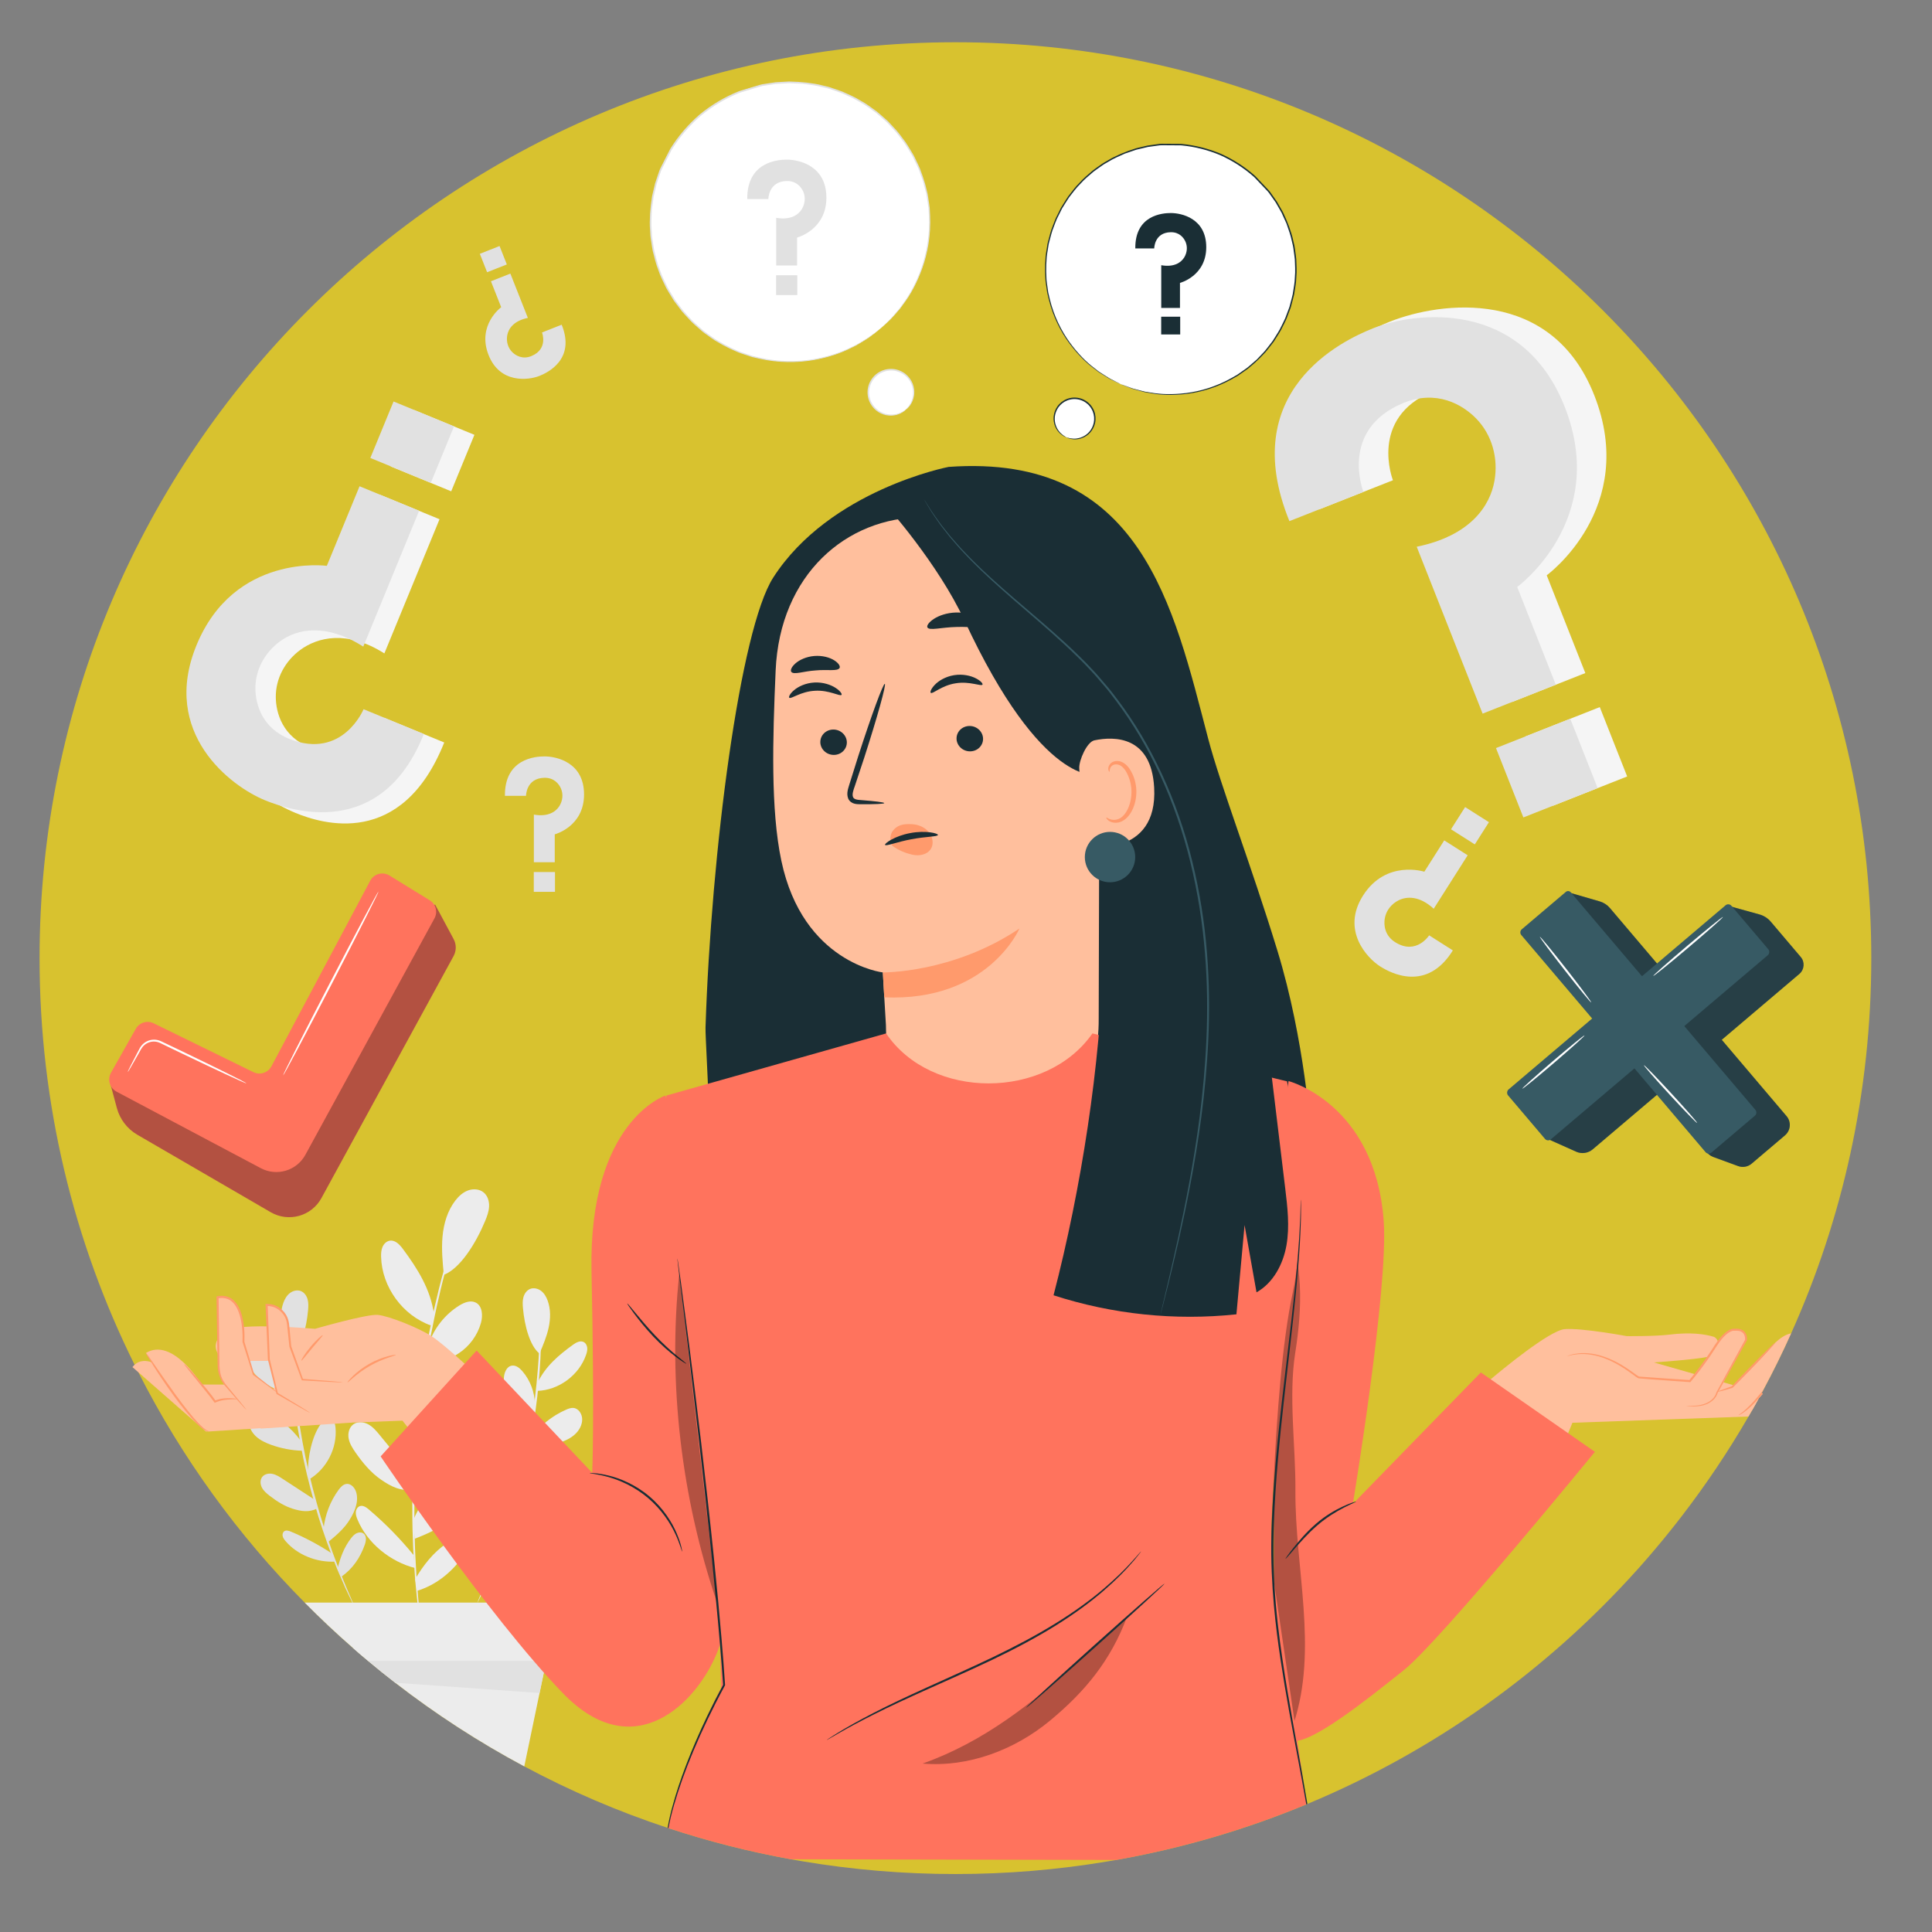 <svg xmlns="http://www.w3.org/2000/svg" id="Camada_1" viewBox="0 0 1080 1080"><rect x="0" y="0" width="1080" height="1080" fill="#808080" stroke="none"/><defs><style>      .st0 {        fill: #ff735d;      }      .st1 {        opacity: .3;      }      .st2 {        fill: #fff;      }      .st3 {        fill: #375a64;      }      .st4 {        fill: none;        stroke: #44555b;        stroke-miterlimit: 10;        stroke-width: .05px;      }      .st5 {        fill: #ffbf9d;      }      .st6 {        fill: #1a2e35;      }      .st7 {        fill: #ececec;      }      .st8 {        fill: #ff9a6c;      }      .st9 {        fill: #d8c22f;      }      .st10 {        fill: #f5f5f5;      }      .st11 {        fill: #e1e1e1;      }    </style></defs><path class="st9" d="M1046.06,535.61c0,74.73-16.01,145.72-44.8,209.74-4.84,10.78-10.05,21.37-15.62,31.74,0,.01-.01.01-.01.02-.29.57-.6,1.15-.91,1.72-.51.93-1.01,1.85-1.53,2.78,0,.01-.02.02-.02.02-1.24,2.32-2.53,4.62-3.86,6.92-.61,1.11-1.24,2.2-1.88,3.3-11.2,19.37-23.66,37.92-37.23,55.57-2.12,2.77-4.28,5.51-6.46,8.22-2.6,3.25-5.25,6.48-7.94,9.66-.01.01-.01.02-.02.04-2.98,3.55-6.02,7.03-9.08,10.5-.65.72-1.3,1.44-1.94,2.16-50.48,56.09-113.19,100.96-183.92,130.42-.12.06-.24.11-.35.15-.08.04-.17.07-.26.11-33.19,13.78-68.14,24.16-104.42,30.72-.64.12-1.27.24-1.91.34-1.57.28-3.13.55-4.7.8-27.68,4.64-56.12,7.06-85.11,7.06s-57.47-2.42-85.16-7.06c-2.18-.37-4.35-.74-6.51-1.13-.07-.01-.14-.02-.2-.05-23.44-4.23-46.32-10.07-68.53-17.41-.15-.04-.29-.08-.45-.14h-.01c-27.85-9.2-54.64-20.73-80.13-34.38-25.41-13.57-49.54-29.24-72.15-46.76-5.14-3.96-10.19-8.03-15.16-12.2-2.89-2.39-5.73-4.83-8.55-7.32-9.27-8.09-18.25-16.53-26.89-25.27-37.31-37.66-68.8-81.07-93.02-128.81-.72-1.38-1.41-2.77-2.1-4.16-34-68.49-53.11-145.66-53.11-227.3C22.1,252.84,251.32,23.62,534.07,23.62s511.99,229.22,511.99,511.99Z"></path><g><path class="st7" d="M306.62,922.42l-1.26,6.04-1.36,6.51-2.38,11.44-8.54,41.01c-25.41-13.57-49.54-29.24-72.15-46.76-5.14-3.96-10.19-8.03-15.16-12.2-2.89-2.39-5.73-4.83-8.55-7.32l95.86,1.12,13.55.15Z"></path><g><path class="st7" d="M259.53,674.1s-.02.22-.13.62c-.14.47-.31,1.05-.52,1.76-.51,1.64-1.21,3.89-2.1,6.74-.95,2.92-2.07,6.49-3.24,10.69-1.19,4.19-2.67,8.92-3.98,14.24-1.4,5.3-2.92,11.1-4.3,17.4-1.53,6.26-2.82,13.02-4.26,20.12-2.65,14.24-5.06,29.99-6.77,46.62-1.62,16.64-2.36,32.56-2.58,47.05,0,7.24-.07,14.13.2,20.57.11,6.44.45,12.43.78,17.9.24,5.48.75,10.41,1.09,14.75.32,4.34.72,8.07,1.07,11.12.31,2.97.55,5.31.73,7.02.06.74.12,1.34.16,1.83.03.41.03.63,0,.63-.02,0-.07-.2-.14-.61-.08-.48-.17-1.08-.28-1.82-.24-1.7-.56-4.04-.97-7-.43-3.04-.9-6.76-1.29-11.11-.41-4.34-.98-9.27-1.28-14.76-.39-5.48-.78-11.48-.94-17.93-.31-6.45-.28-13.35-.32-20.61.15-14.52.87-30.48,2.49-47.17,1.71-16.67,4.17-32.46,6.88-46.72,1.47-7.11,2.81-13.88,4.39-20.14,1.43-6.3,3-12.1,4.47-17.39,1.38-5.31,2.92-10.04,4.17-14.21,1.24-4.18,2.44-7.74,3.46-10.64.99-2.82,1.76-5.05,2.33-6.67.26-.7.47-1.26.64-1.72.15-.39.24-.58.26-.57Z"></path><path class="st7" d="M239.6,751.46c2.98-8.92,9.17-16.74,17.17-21.69,2.74-1.69,6.19-3.07,9.08-1.67,3.85,1.86,4.16,7.28,3.01,11.41-1.93,6.93-6.46,13.11-12.5,17.04-6.03,3.93-11.64,5.78-18.76,4.73l1.99-9.82Z"></path><path class="st7" d="M232.89,803.69c2.85-10.78,11.45-26.11,20.39-32.78,1.41-1.06,2.92-2.06,4.64-2.47,1.71-.41,3.68-.15,4.96,1.07,1.82,1.75,1.64,4.69,1.11,7.16-3.41,15.73-16.52,28.92-32.22,32.44l1.14-5.41Z"></path><path class="st7" d="M231.04,849.67c4.4-10.24,11.58-19.27,20.57-25.86,2.11-1.55,4.6-3.02,7.18-2.56,3.9.71,5.67,5.47,5.33,9.42-.71,8.13-6.92,14.65-13.33,19.71-6.9,5.44-19.02,9.78-19.02,9.78l-.71-10.49Z"></path><path class="st7" d="M232.08,882.73c4.51-7.69,10.13-14.91,17.5-19.92,1.6-1.09,3.33-2.09,5.25-2.35,1.92-.26,4.06.36,5.15,1.96,1.75,2.58.08,6.06-1.8,8.55-6.5,8.59-14.69,15.09-24.97,18.32l-1.13-6.55Z"></path><path class="st7" d="M231.21,869.3c-7.54-9.24-15.93-17.78-25.02-25.49-1.42-1.2-3.22-2.46-4.99-1.89-1.37.45-2.2,1.93-2.3,3.36-.1,1.44.4,2.85.95,4.18,5.47,13.22,18.36,23.57,32.22,27.1l-.86-7.27Z"></path><path class="st7" d="M232.01,826.29c-6.55-7.99-13.11-15.98-19.66-23.97-1.87-2.28-3.8-4.61-6.38-6.05-2.57-1.44-5.97-1.8-8.39-.1-2.41,1.69-3.22,5.02-2.69,7.91.53,2.89,2.16,5.46,3.84,7.87,4,5.75,8.55,11.25,14.32,15.22,5.77,3.97,11.02,6.55,17.95,5.53l1.01-6.42Z"></path><path class="st7" d="M234.74,777.86c-3.82-11.41-10.72-21.78-19.78-29.7-1.52-1.32-3.18-2.62-5.15-3.01-3.94-.76-7.74,2.53-9.02,6.33-1.44,4.28-.45,9.1,1.8,13.01,2.25,3.91,5.66,7.03,9.24,9.77,6.61,5.05,14.02,9.05,21.87,11.81l1.05-8.22Z"></path><path class="st7" d="M242.6,734.68c-1.9-13.89-9.14-25.45-17.52-36.7-1.77-2.37-4.23-4.88-7.15-4.44-1.86.28-3.37,1.79-4.11,3.52-.74,1.73-.83,3.67-.78,5.55.44,16.79,12.02,32.73,27.85,38.34l1.7-6.28Z"></path><path class="st7" d="M248.1,712.64c-.69-7.14-1.38-14.34-.72-21.48.66-7.15,2.76-14.32,7.13-20.01,1.88-2.44,4.24-4.63,7.14-5.69,2.9-1.06,6.39-.82,8.76,1.16,2.19,1.83,3.11,4.86,3,7.71-.11,2.85-1.12,5.59-2.22,8.23-5.24,12.6-13.97,26.55-23.09,30.08h0Z"></path></g><g><path class="st11" d="M162.46,729.19s.08.61.11,1.76c.01,1.28.03,2.96.06,5.04,0,2.19,0,4.87.12,7.97.1,3.11.12,6.65.38,10.55.34,7.82,1.1,17.1,2.28,27.37,1.27,10.26,3.02,21.5,5.44,33.18,2.48,11.67,5.39,22.67,8.35,32.58,3.04,9.88,6.08,18.69,8.91,25.98,1.33,3.68,2.74,6.93,3.89,9.81,1.14,2.89,2.21,5.35,3.09,7.35.82,1.92,1.47,3.46,1.97,4.64.44,1.07.65,1.64.61,1.66-.04.02-.33-.51-.85-1.55-.56-1.16-1.29-2.67-2.2-4.54-.96-1.97-2.09-4.4-3.3-7.28-1.22-2.86-2.69-6.1-4.08-9.76-2.94-7.27-6.08-16.07-9.2-25.97-3.03-9.92-5.99-20.94-8.48-32.66-2.43-11.73-4.15-23.01-5.36-33.31-1.12-10.31-1.79-19.63-2.01-27.47-.2-3.92-.16-7.47-.19-10.58-.05-3.11.01-5.8.1-7.99.08-2.09.14-3.76.19-5.04.06-1.15.11-1.76.15-1.76Z"></path><path class="st11" d="M165.54,786.15c.11-6.72,2.64-13.37,7.02-18.46,1.5-1.74,3.55-3.42,5.83-3.09,3.03.44,4.4,4.06,4.51,7.12.18,5.14-1.58,10.32-4.84,14.29-3.26,3.97-6.68,6.44-11.75,7.26l-.76-7.11Z"></path><path class="st11" d="M172.21,823.16c-.38-7.95,2.18-20.24,6.82-26.71.73-1.02,1.55-2.03,2.63-2.68,1.08-.65,2.48-.89,3.61-.34,1.62.8,2.13,2.84,2.29,4.63,1.06,11.44-5.02,23.25-14.96,29.02l-.39-3.93Z"></path><path class="st11" d="M180.85,854.86c.79-7.92,3.73-15.62,8.44-22.04,1.1-1.51,2.48-3.05,4.34-3.29,2.81-.36,5.04,2.5,5.66,5.27,1.27,5.69-1.56,11.47-4.84,16.29-3.53,5.19-10.85,10.75-10.85,10.75l-2.74-6.99Z"></path><path class="st11" d="M188.67,877.14c1.42-6.2,3.69-12.33,7.63-17.33.86-1.09,1.82-2.14,3.07-2.73,1.25-.59,2.84-.63,3.93.22,1.75,1.38,1.36,4.11.62,6.21-2.57,7.25-6.75,13.44-13.06,17.85l-2.18-4.21Z"></path><path class="st11" d="M185.19,868.18c-7.12-4.67-14.67-8.68-22.52-11.97-1.23-.51-2.72-.98-3.8-.21-.84.6-1.08,1.78-.84,2.78.24,1,.88,1.85,1.55,2.64,6.57,7.82,17.57,12.1,27.77,11.52l-2.15-4.76Z"></path><path class="st11" d="M176.48,838.73c-6.18-4.03-12.36-8.06-18.54-12.08-1.76-1.15-3.58-2.32-5.65-2.75-2.06-.42-4.45.06-5.73,1.74-1.27,1.67-1.11,4.11-.13,5.97.98,1.86,2.64,3.25,4.31,4.54,3.96,3.06,8.24,5.82,13.03,7.28,4.78,1.46,8.91,2.09,13.41-.1l-.7-4.59Z"></path><path class="st11" d="M167.92,805.17c-5.06-6.95-11.99-12.52-19.86-15.96-1.32-.58-2.73-1.1-4.16-.94-2.85.33-4.73,3.39-4.78,6.25-.06,3.22,1.65,6.29,4.02,8.47,2.37,2.18,5.36,3.57,8.39,4.66,5.59,2.02,11.49,3.15,17.43,3.33l-1.05-5.82Z"></path><path class="st11" d="M163.97,774.08c-4.29-9.05-11.7-15.36-19.82-21.21-1.71-1.23-3.93-2.41-5.82-1.48-1.21.59-1.91,1.94-2.04,3.28-.13,1.34.23,2.68.67,3.95,3.91,11.33,15.23,19.7,27.22,20.11l-.2-4.64Z"></path><path class="st11" d="M162.97,757.88c-2.01-4.71-4.02-9.46-5.11-14.47-1.09-5.01-1.21-10.34.55-15.16.75-2.07,1.89-4.07,3.63-5.41,1.74-1.34,4.18-1.93,6.21-1.1,1.89.77,3.16,2.64,3.7,4.6.54,1.97.44,4.05.26,6.08-.85,9.71-3.8,21.09-9.25,25.45h0Z"></path></g><g><path class="st7" d="M302.1,727.98s.1.6.15,1.76c.05,1.28.11,2.96.19,5.04.08,2.19.14,4.87.1,7.99-.03,3.11,0,6.66-.19,10.58-.22,7.84-.89,17.16-2.01,27.47-1.21,10.3-2.93,21.58-5.36,33.31-2.49,11.71-5.45,22.74-8.48,32.66-3.11,9.89-6.25,18.7-9.19,25.97-1.39,3.67-2.86,6.9-4.08,9.76-1.21,2.87-2.34,5.3-3.3,7.28-.91,1.88-1.64,3.39-2.2,4.54-.52,1.03-.81,1.56-.85,1.55-.04-.02.17-.59.61-1.66.5-1.18,1.16-2.72,1.97-4.64.88-2,1.95-4.46,3.09-7.35,1.15-2.89,2.56-6.14,3.89-9.81,2.83-7.29,5.86-16.1,8.91-25.98,2.96-9.91,5.87-20.9,8.35-32.58,2.42-11.68,4.17-22.92,5.44-33.18,1.19-10.27,1.94-19.56,2.28-27.37.26-3.9.28-7.44.38-10.55.12-3.11.13-5.79.12-7.97.02-2.09.04-3.76.06-5.04.03-1.15.06-1.76.11-1.76Z"></path><path class="st7" d="M299.02,784.94c-.11-6.72-2.64-13.37-7.02-18.46-1.5-1.74-3.55-3.42-5.83-3.09-3.02.44-4.4,4.06-4.51,7.12-.18,5.14,1.58,10.32,4.84,14.29,3.26,3.97,6.68,6.44,11.75,7.26l.76-7.11Z"></path><path class="st7" d="M292.34,821.94c.38-7.95-2.18-20.24-6.82-26.71-.74-1.02-1.55-2.03-2.63-2.68-1.08-.65-2.48-.89-3.61-.34-1.62.8-2.13,2.84-2.29,4.63-1.06,11.44,5.02,23.25,14.96,29.02l.39-3.93Z"></path><path class="st7" d="M283.7,853.65c-.79-7.92-3.73-15.62-8.44-22.04-1.1-1.51-2.48-3.05-4.34-3.29-2.81-.36-5.04,2.5-5.66,5.27-1.27,5.69,1.56,11.47,4.84,16.29,3.53,5.19,10.85,10.75,10.85,10.75l2.74-6.99Z"></path><path class="st7" d="M275.88,875.93c-1.42-6.2-3.69-12.33-7.63-17.33-.85-1.09-1.82-2.14-3.07-2.73-1.25-.59-2.84-.63-3.93.23-1.75,1.38-1.36,4.11-.61,6.21,2.57,7.25,6.75,13.44,13.06,17.85l2.18-4.21Z"></path><path class="st7" d="M279.36,866.97c7.12-4.67,14.67-8.68,22.52-11.97,1.23-.51,2.72-.98,3.8-.21.84.6,1.08,1.78.84,2.78-.24,1-.89,1.85-1.55,2.64-6.57,7.82-17.57,12.1-27.77,11.52l2.15-4.76Z"></path><path class="st7" d="M288.07,837.52c6.18-4.03,12.36-8.06,18.54-12.09,1.76-1.15,3.58-2.32,5.64-2.75,2.06-.42,4.46.06,5.73,1.74,1.27,1.67,1.11,4.11.13,5.97-.98,1.86-2.64,3.25-4.31,4.54-3.96,3.06-8.24,5.82-13.03,7.28-4.78,1.46-8.91,2.09-13.41-.1l.7-4.59Z"></path><path class="st7" d="M296.64,803.96c5.06-6.95,11.99-12.52,19.86-15.96,1.32-.58,2.73-1.1,4.16-.94,2.85.33,4.73,3.39,4.78,6.25.06,3.22-1.65,6.3-4.02,8.47-2.37,2.18-5.36,3.57-8.4,4.66-5.59,2.02-11.49,3.15-17.43,3.33l1.05-5.82Z"></path><path class="st7" d="M300.58,772.87c4.29-9.05,11.7-15.36,19.82-21.21,1.71-1.23,3.93-2.41,5.83-1.48,1.21.59,1.91,1.94,2.04,3.28.13,1.34-.23,2.68-.67,3.95-3.91,11.33-15.23,19.7-27.22,20.11l.19-4.64Z"></path><path class="st7" d="M301.58,756.67c2.01-4.71,4.02-9.46,5.11-14.47,1.09-5.01,1.21-10.34-.55-15.16-.75-2.07-1.89-4.07-3.63-5.41-1.74-1.34-4.18-1.93-6.21-1.09-1.89.78-3.16,2.64-3.7,4.61-.54,1.97-.44,4.05-.26,6.08.85,9.71,3.8,21.09,9.25,25.45h0Z"></path></g><path class="st7" d="M317.19,895.87v23.38c0,5.08-4.11,9.2-9.2,9.2h-102.22c-2.89-2.39-5.73-4.83-8.55-7.32-9.27-8.09-18.25-16.53-26.89-25.27h146.87Z"></path><path class="st11" d="M305.36,928.46l-1.36,6.51-2.38,11.44-80.7-5.75c-5.14-3.96-10.19-8.03-15.16-12.2h99.59Z"></path></g><g><g><path class="st10" d="M248.33,415.05l-33.69-13.85s-11.63,28.28-41.23,16.71c-15.37-6.01-19.18-19.27-19.24-28.25-.08-10.43,5.22-20.1,13.62-26.3,9.59-7.07,26.02-11.43,47.07,1.9l30.84-75.01-33.31-13.69-18.29,44.49s-51.68-7.13-72.85,44.35c-20.25,49.26,20.95,79.57,43.95,89.03,14.46,5.94,59.33,20.31,83.13-39.38Z"></path><rect class="st10" x="224.75" y="233.63" width="34.14" height="36.55" transform="translate(-83.12 379.77) rotate(-67.65)"></rect></g><g><path class="st11" d="M236.93,410.3l-33.69-13.85s-11.63,28.28-41.23,16.71c-15.37-6.01-19.18-19.27-19.24-28.25-.08-10.43,5.22-20.1,13.62-26.3,9.59-7.07,25.63-10.49,46.68,2.85l31.23-75.95-33.31-13.69-18.29,44.49s-51.68-7.13-72.85,44.35c-20.25,49.26,19.22,78.86,38.13,86.63,14.46,5.94,65.15,22.7,88.95-36.99Z"></path><rect class="st11" x="213.34" y="228.89" width="34.14" height="36.55" transform="translate(-85.8 366.28) rotate(-67.65)"></rect></g></g><g><g><path class="st10" d="M737.29,284.8l41.37-16.34s-13.72-34.74,22.14-49.62c18.62-7.73,33.19.71,40.86,8.57,8.9,9.11,12.43,22.11,10.29,34.67-2.45,14.34-13.21,32.09-43.04,38.19l36.38,92.13,40.91-16.16-21.58-54.65s51.52-37.49,26.55-100.72c-23.89-60.5-85.83-52.29-114.07-41.13-17.76,7.01-69.41,32.38-39.81,105.06Z"></path><rect class="st10" x="858.86" y="402.01" width="44.64" height="41.69" transform="translate(-93.72 353.23) rotate(-21.55)"></rect></g><g><path class="st11" d="M720.79,291.32l41.37-16.34s-13.72-34.74,22.14-49.62c18.62-7.73,33.19.71,40.86,8.57,8.9,9.11,12.43,22.11,10.29,34.67-2.45,14.34-13.67,30.93-43.5,37.03l36.84,93.29,40.91-16.16-21.58-54.65s51.52-37.49,26.55-100.72c-23.89-60.5-83.7-53.13-106.92-43.95-17.76,7.01-76.56,35.2-46.96,107.88Z"></path><rect class="st11" x="842.36" y="408.52" width="44.64" height="41.69" transform="translate(-97.27 347.62) rotate(-21.55)"></rect></g></g><g><g><g><path class="st2" d="M495.63,180.54c-34.2,32.55-88.93,27.73-116.91-10.3-23.08-31.36-19.17-75.78,9.04-102.62,34.2-32.55,88.93-27.73,116.92,10.3,23.08,31.36,19.17,75.78-9.04,102.62Z"></path><path class="st11" d="M491.85,183.92s.34-.27.96-.82c.64-.58,1.56-1.41,2.76-2.5.61-.55,1.28-1.17,2.03-1.85.71-.71,1.42-1.57,2.22-2.45.8-.89,1.65-1.86,2.57-2.89.96-1,1.71-2.27,2.65-3.51,3.8-4.92,7.53-11.67,10.53-19.97,2.95-8.31,4.88-18.39,4.37-29.53-.07-1.39-.15-2.8-.23-4.22-.16-1.41-.41-2.84-.62-4.28-.26-1.43-.35-2.92-.75-4.36-.36-1.44-.73-2.9-1.1-4.37-.35-1.14-.92-3.02-1.27-4.16l-.09-.24c-.52-1.46-1.06-2.93-1.59-4.42-.58-1.47-1.34-2.88-2.01-4.34-.73-1.43-1.3-2.97-2.22-4.34-1.72-2.79-3.31-5.73-5.47-8.36-1.04-1.34-2.01-2.75-3.13-4.05-1.59-1.72-3.21-3.46-4.83-5.22-.16-.17-.33-.34-.51-.5-.66-.58-1.32-1.17-1.99-1.75-1.34-1.16-2.64-2.39-4.04-3.5-2.94-2.06-5.79-4.36-9.07-6.07-3.12-1.98-6.58-3.41-10.02-4.97-1.75-.7-3.58-1.25-5.38-1.88-.91-.29-1.8-.66-2.73-.88l-2.81-.66c-2.99-.84-6.08-1.25-9.2-1.66-1.57-.14-3.14-.27-4.7-.41l-5.04-.2-1.49.07-3,.17-3.01.17-3,.44-3.01.46-1.51.23-1.48.37c-3.04.92-7.99,2.42-11.03,3.34-.25.09-.51.18-.76.27-7.69,3.1-15,7.42-21.6,12.81-6.46,5.56-12,12-16.4,19.03-.12.21-.24.42-.36.64-1.45,2.85-3.81,7.49-5.25,10.34l-.62,1.4-.49,1.45-.98,2.88-.96,2.87-.69,2.94-.69,2.92-.33,1.46-.68,5.01c-.14,1.57-.28,3.13-.42,4.7-.14,3.14-.27,6.26.03,9.35l.16,2.88c.05.96.26,1.9.39,2.85.31,1.88.53,3.77.91,5.62.94,3.66,1.74,7.31,3.14,10.74,1.11,3.53,2.88,6.73,4.39,9.99.85,1.58,1.84,3.07,2.74,4.59.46.76.92,1.51,1.38,2.26.12.2.26.4.4.58,1.45,1.91,2.88,3.8,4.3,5.68,1.09,1.33,2.31,2.53,3.45,3.79,2.2,2.59,4.83,4.67,7.27,6.85,1.18,1.14,2.6,1.97,3.88,2.94,1.32.92,2.58,1.91,3.93,2.74,1.38.79,2.75,1.58,4.11,2.36,1.11.57,2.93,1.5,4.04,2.08,0,0,.01,0,.02,0,1.39.62,2.76,1.24,4.12,1.85,1.35.64,2.79.99,4.16,1.5,1.38.46,2.74.95,4.11,1.36,1.39.32,2.76.64,4.12.96,10.88,2.45,21.14,2.31,29.84.86,8.7-1.5,16-3.99,21.5-6.87,1.38-.71,2.77-1.23,3.91-2,1.17-.72,2.27-1.4,3.29-2.02,1.01-.64,1.97-1.18,2.8-1.76.8-.61,1.52-1.17,2.17-1.67,1.27-.99,2.25-1.75,2.94-2.28.66-.52.98-.8.98-.8,0,0-.36.23-1.04.73-.7.51-1.69,1.25-2.99,2.2-.66.49-1.39,1.03-2.19,1.63-.83.56-1.8,1.09-2.82,1.72-1.02.61-2.12,1.27-3.3,1.98-1.15.75-2.54,1.26-3.92,1.95-5.5,2.82-12.78,5.24-21.43,6.69-8.65,1.4-18.83,1.49-29.61-.98-1.34-.32-2.7-.64-4.08-.97-1.35-.41-2.69-.91-4.07-1.36-1.35-.5-2.78-.86-4.12-1.5-1.34-.61-2.7-1.22-4.07-1.85-1.06-.55-2.8-1.44-3.86-1.99-.06-.04-.13-.07-.19-.11-1.33-.77-2.67-1.54-4.03-2.33-1.33-.82-2.57-1.81-3.88-2.72-1.27-.96-2.67-1.78-3.84-2.92-2.41-2.17-5.01-4.23-7.18-6.8-1.12-1.25-2.33-2.44-3.4-3.76-1.4-1.86-2.82-3.74-4.25-5.64-.14-.18-.26-.37-.38-.56-.45-.74-.9-1.49-1.36-2.24-.89-1.51-1.86-2.99-2.71-4.55-1.49-3.23-3.24-6.39-4.32-9.89-1.38-3.39-2.17-7-3.09-10.62-.37-1.83-.59-3.7-.89-5.56-.12-.94-.33-1.86-.38-2.81l-.16-2.85c-.37-3.81-.06-7.67.08-11.56.26-1.93.53-3.87.8-5.82l.2-1.46.33-1.44.68-2.89.68-2.9.95-2.84.97-2.85.49-1.43.62-1.38c1.44-2.83,3.79-7.44,5.23-10.27.11-.19.22-.38.33-.57,4.35-6.95,9.82-13.3,16.2-18.8,6.53-5.32,13.74-9.59,21.34-12.66.24-.08.47-.17.7-.25,3.01-.91,7.93-2.41,10.94-3.32l1.47-.36,1.49-.23,2.97-.46,2.96-.44,2.98-.17,2.96-.17,1.48-.07,1.47.06c1.96.08,3.92.16,5.87.23,3.86.54,7.71.91,11.39,1.94l2.78.65c.93.21,1.8.58,2.7.87,1.78.63,3.58,1.16,5.32,1.85,3.4,1.54,6.82,2.95,9.91,4.9,3.25,1.68,6.06,3.96,8.98,5.98,1.39,1.1,2.68,2.32,4.01,3.46.66.58,1.32,1.16,1.97,1.73.17.15.34.31.49.48,1.62,1.74,3.22,3.46,4.81,5.17,1.11,1.29,2.07,2.69,3.1,4.01,2.15,2.59,3.72,5.5,5.44,8.26.91,1.35,1.48,2.87,2.2,4.29.67,1.45,1.42,2.84,2,4.3.53,1.47,1.06,2.93,1.59,4.37.26.72.52,1.44.78,2.16.02.07.04.14.06.21.55,2.14,1.09,4.25,1.62,6.33.4,1.42.5,2.89.75,4.31.21,1.43.47,2.84.63,4.24.08,1.41.16,2.81.24,4.18.55,11.05-1.32,21.06-4.2,29.33-2.93,8.26-6.59,15.01-10.33,19.93-.93,1.24-1.67,2.51-2.61,3.52-.9,1.03-1.74,2-2.53,2.9-.79.89-1.48,1.75-2.18,2.47-.73.69-1.39,1.31-1.99,1.88-1.17,1.11-2.06,1.96-2.69,2.56-.6.58-.9.9-.9.9Z"></path></g><g><path class="st2" d="M508.26,226.97c-5.78,7.52-17.15,6.52-21.52-1.9-2.2-4.24-1.74-9.55,1.17-13.34,5.78-7.52,17.15-6.52,21.52,1.9,2.21,4.24,1.74,9.55-1.18,13.34Z"></path><path class="st11" d="M506.24,229.09s.25-.14.66-.48c.42-.33.99-.89,1.61-1.71,1.24-1.58,2.7-4.41,2.58-8.15-.07-1.84-.52-3.88-1.6-5.8-1.08-1.89-2.67-3.72-4.82-4.94-2.11-1.26-4.74-1.95-7.42-1.77-2.69.13-5.41,1.21-7.61,3.02-2.17,1.85-3.71,4.34-4.31,6.97-.65,2.61-.42,5.32.44,7.62.83,2.33,2.35,4.22,4.02,5.61,1.69,1.39,3.63,2.19,5.43,2.59,3.66.77,6.7-.17,8.48-1.11.91-.47,1.56-.93,1.96-1.29.41-.35.61-.54.59-.56-.06-.08-.9.68-2.71,1.52-1.78.82-4.72,1.61-8.17.79-1.7-.41-3.51-1.2-5.08-2.54-1.55-1.33-2.96-3.12-3.71-5.31-.79-2.16-.98-4.68-.36-7.1.57-2.44,2-4.74,4.02-6.46,2.05-1.68,4.56-2.69,7.07-2.83,2.5-.19,4.95.45,6.93,1.6,2.02,1.12,3.54,2.81,4.58,4.58,1.04,1.78,1.5,3.7,1.61,5.44.2,3.54-1.09,6.3-2.21,7.91-1.14,1.63-2.04,2.33-1.97,2.4Z"></path></g></g><g><path class="st11" d="M417.71,111.28h11.81s0-9.92,10.31-10.09c5.35-.09,8.13,3.41,9.26,6.1,1.31,3.12.91,6.67-.84,9.57-2,3.3-6.39,6.31-14.35,4.9v26.63h11.68v-15.6s16.38-4.23,16.38-22.28-15.49-21.28-22.12-21.28c-5.07,0-22.34,1.23-22.12,22.06Z"></path><rect class="st11" x="433.85" y="153.87" width="11.85" height="11.07"></rect></g></g><g><path class="st11" d="M282.24,444.88h11.81s0-9.92,10.31-10.09c5.35-.09,8.13,3.41,9.26,6.1,1.31,3.12.91,6.67-.84,9.57-2,3.3-6.39,6.31-14.35,4.9v26.63h11.68v-15.6s16.38-4.23,16.38-22.28-15.49-21.28-22.12-21.28c-5.07,0-22.34,1.23-22.12,22.06Z"></path><rect class="st11" x="298.39" y="487.47" width="11.85" height="11.07"></rect></g><g><path class="st11" d="M812.16,531.28l-13.26-8.42s-7.07,11.13-18.76,3.98c-6.07-3.71-6.69-9.62-6.04-13.44.75-4.43,3.73-8.14,7.76-10.14,4.6-2.28,11.67-2.52,19.6,4.73l18.98-29.89-13.11-8.32-11.12,17.51s-21.4-6.92-34.27,13.34c-12.31,19.39,2.21,34.93,9.66,39.65,5.69,3.61,25.95,14.55,40.55-9Z"></path><rect class="st11" x="814.33" y="453.66" width="14.72" height="15.76" transform="translate(-8.41 907.77) rotate(-57.58)"></rect></g><g><path class="st11" d="M313.98,181.51l-10.99,4.34s3.64,9.22-5.88,13.17c-4.94,2.05-8.81-.19-10.85-2.27-2.36-2.42-3.3-5.87-2.73-9.21.65-3.81,3.63-8.21,11.55-9.83l-9.78-24.77-10.86,4.29,5.73,14.51s-13.68,9.95-7.05,26.74c6.34,16.06,22.22,14.11,28.39,11.67,4.72-1.86,20.33-9.35,12.47-28.64Z"></path><rect class="st11" x="269.85" y="139.32" width="11.85" height="11.07" transform="translate(-33.93 111.42) rotate(-21.55)"></rect></g><g><g><path class="st3" d="M881.06,643.79l-17.27-7.72,102.89-129.57,16.8,4.65c2.51.69,4.75,2.13,6.43,4.11l16.71,19.69c2.41,2.83,2.06,7.08-.78,9.49l-115.5,98.04c-2.58,2.19-6.19,2.71-9.28,1.32Z"></path><path class="st3" d="M997.85,634.65l-18.69,15.86c-2.09,1.77-4.97,2.28-7.54,1.34l-13.99-5.13c-1.76-.65-3.22-1.92-4.1-3.58l-76.54-144.27,17.25,5.01c2.22.65,4.21,1.93,5.71,3.7l98.76,116.35c2.72,3.2,2.32,8-.88,10.72Z"></path></g><g class="st1"><path d="M881.06,643.79l-17.27-7.72,102.89-129.57,16.8,4.65c2.51.69,4.75,2.13,6.43,4.11l16.71,19.69c2.41,2.83,2.06,7.08-.78,9.49l-115.5,98.04c-2.58,2.19-6.19,2.71-9.28,1.32Z"></path><path d="M997.85,634.65l-18.69,15.86c-2.09,1.77-4.97,2.28-7.54,1.34l-13.99-5.13c-1.76-.65-3.22-1.92-4.1-3.58l-76.54-144.27,17.25,5.01c2.22.65,4.21,1.93,5.71,3.7l98.76,116.35c2.72,3.2,2.32,8-.88,10.72Z"></path></g><g><rect class="st3" x="897.57" y="489.59" width="36.55" height="163.77" rx="2.29" ry="2.29" transform="translate(758.87 -496.57) rotate(49.68)"></rect><path class="st3" d="M899.86,489.59h32.3c1.08,0,1.95.88,1.95,1.95v159.53c0,1.26-1.03,2.29-2.29,2.29h-31.96c-1.26,0-2.29-1.03-2.29-2.29v-159.19c0-1.26,1.03-2.29,2.29-2.29Z" transform="translate(-152.2 728.45) rotate(-40.32)"></path></g><path class="st2" d="M885.76,578.81c.21.25-7.41,7.11-17.02,15.33-9.61,8.23-17.57,14.69-17.78,14.45s7.41-7.11,17.02-15.34c9.61-8.22,17.57-14.69,17.78-14.45Z"></path><path class="st2" d="M963.16,512.57c.21.25-8.35,7.84-19.12,16.95-10.77,9.12-19.67,16.31-19.88,16.06s8.35-7.84,19.12-16.95c10.77-9.11,19.67-16.3,19.88-16.06Z"></path><path class="st2" d="M889.51,560.38c-.25.2-6.89-7.86-14.82-18-7.93-10.14-14.15-18.52-13.9-18.72s6.89,7.86,14.82,18c7.93,10.14,14.15,18.52,13.9,18.72Z"></path><path class="st2" d="M948.73,627.75c-.24.22-7.1-6.84-15.32-15.76-8.23-8.92-14.7-16.33-14.46-16.55.24-.22,7.1,6.84,15.32,15.76,8.22,8.92,14.7,16.33,14.46,16.55Z"></path></g><g><path class="st0" d="M65.32,619.36l-3.57-13.31,96.33,19.21,85.1-119.68,10.38,19.33c1.61,2.99,1.6,6.59-.03,9.57l-73.85,135.25c-5.53,10.13-18.33,13.71-28.32,7.91l-74.56-43.3c-5.66-3.28-9.78-8.67-11.48-14.99Z"></path><g class="st1"><path d="M65.32,619.36l-3.57-13.31,96.33,19.21,85.1-119.68,10.38,19.33c1.61,2.99,1.6,6.59-.03,9.57l-73.85,135.25c-5.53,10.13-18.33,13.71-28.32,7.91l-74.56-43.3c-5.66-3.28-9.78-8.67-11.48-14.99Z"></path></g><path class="st0" d="M62.02,599.71l13.88-24.58c1.99-3.52,6.37-4.88,10-3.1l55.74,27.3c3.7,1.81,8.16.36,10.1-3.27l55.22-103.73c2.07-3.89,6.99-5.22,10.74-2.92l22.47,13.81c3.46,2.13,4.65,6.59,2.7,10.16l-72.16,132.16c-4.86,8.9-15.97,12.23-24.92,7.48l-80.69-42.81c-3.79-2.01-5.18-6.76-3.07-10.5Z"></path><path class="st4" d="M164.65,595.32"></path><path class="st2" d="M137.83,605.63c-.04.07-1.09-.35-2.98-1.18-2.08-.94-4.74-2.15-7.93-3.61-6.68-3.09-15.87-7.43-25.98-12.29-2.53-1.22-4.99-2.41-7.38-3.56-1.19-.58-2.36-1.14-3.51-1.7-1.13-.57-2.2-.94-3.35-1.03-2.28-.22-4.48.62-6.01,1.96-1.56,1.3-2.3,3.24-3.26,4.82-1.74,3.04-3.19,5.58-4.33,7.56-1.04,1.77-1.66,2.74-1.73,2.7s.4-1.07,1.33-2.91c1.05-2.03,2.39-4.63,4-7.74.43-.82.88-1.67,1.35-2.55.49-.92,1.15-1.83,2-2.59,1.68-1.53,4.14-2.52,6.74-2.31,1.28.08,2.61.52,3.75,1.1,1.15.55,2.32,1.11,3.52,1.67,2.39,1.14,4.86,2.33,7.39,3.54,10.12,4.86,19.25,9.32,25.84,12.6,3.13,1.59,5.74,2.91,7.77,3.94,1.82.95,2.82,1.52,2.78,1.59Z"></path><path class="st2" d="M158.26,601.16c-.29-.15,11.43-23.3,26.16-51.69,14.74-28.41,26.91-51.31,27.2-51.16.29.15-11.42,23.29-26.16,51.7-14.73,28.4-26.91,51.3-27.2,51.16Z"></path></g><g><g><g><path class="st2" d="M630.8,216.49c-39.81-14.38-57.89-60.2-38.62-97.88,15.9-31.08,53.09-45.75,85.92-33.9,39.81,14.38,57.89,60.2,38.62,97.88-15.9,31.08-53.09,45.75-85.92,33.9Z"></path><path class="st6" d="M626.57,214.81s.35.16,1.05.44c.73.28,1.76.69,3.11,1.21.69.26,1.45.56,2.29.88.86.28,1.82.51,2.86.8,1.04.28,2.15.58,3.34.9,1.18.37,2.51.46,3.87.72,5.47,1.08,12.38,1.36,20.24.43,7.85-.96,16.71-3.46,25.44-8.33,1.09-.62,2.18-1.24,3.29-1.87,1.07-.7,2.11-1.47,3.18-2.21,1.05-.78,2.2-1.45,3.19-2.35,1.01-.87,2.03-1.75,3.07-2.64.78-.74,2.05-1.95,2.83-2.69.05-.06.11-.11.16-.17.96-1.01,1.93-2.02,2.91-3.05.95-1.05,1.77-2.23,2.68-3.35.86-1.16,1.86-2.23,2.59-3.51,1.54-2.5,3.27-4.95,4.51-7.74.66-1.37,1.4-2.71,2-4.13.74-1.97,1.49-3.96,2.25-5.97.07-.2.14-.4.19-.61.2-.76.41-1.53.61-2.3.39-1.54.86-3.07,1.19-4.65.47-3.18,1.18-6.39,1.23-9.7.33-3.3.09-6.64-.03-10.03-.14-1.68-.44-3.37-.65-5.06-.14-.84-.19-1.71-.39-2.54l-.59-2.52c-.53-2.73-1.44-5.38-2.36-8.04-.52-1.31-1.04-2.62-1.56-3.94l-1.86-4.13-.66-1.17-1.34-2.34-1.34-2.35-1.56-2.22-1.57-2.23-.79-1.12-.89-1.04c-1.96-2.07-5.14-5.44-7.1-7.51-.17-.17-.35-.33-.52-.5-5.57-4.93-11.96-9.05-18.93-12.19-7.05-2.95-14.43-4.81-21.83-5.52-.22-.01-.44-.03-.66-.04-2.86-.02-7.54-.05-10.4-.07l-1.37.06-1.36.19-2.7.37-2.69.38-2.63.62-2.62.62-1.3.32-4.29,1.46c-1.31.52-2.62,1.03-3.94,1.55-2.58,1.15-5.13,2.29-7.48,3.77l-2.25,1.29c-.75.42-1.42.97-2.13,1.45-1.39,1-2.81,1.94-4.14,2.98-2.56,2.22-5.17,4.33-7.35,6.83-2.39,2.3-4.25,5.01-6.25,7.52-.92,1.32-1.73,2.71-2.58,4.04-.42.67-.84,1.34-1.26,2.01-.11.18-.22.36-.31.55-.95,1.93-1.89,3.84-2.83,5.72-.63,1.41-1.1,2.87-1.66,4.28-1.19,2.8-1.81,5.74-2.58,8.58-.44,1.41-.54,2.87-.8,4.29-.2,1.43-.5,2.83-.62,4.25-.08,1.43-.16,2.84-.24,4.24-.01,1.12-.03,2.95-.04,4.08,0,0,0,.01,0,.02.06,1.36.11,2.71.17,4.05.03,1.34.32,2.64.47,3.93.19,1.29.33,2.58.56,3.84.3,1.24.59,2.47.88,3.69,2.4,9.71,6.62,17.88,11.28,24.27,4.69,6.37,9.61,11.23,14.13,14.49,1.13.82,2.1,1.72,3.17,2.34,1.05.65,2.03,1.26,2.94,1.83.92.56,1.74,1.11,2.53,1.54.81.39,1.55.75,2.21,1.07,1.3.63,2.3,1.11,3.01,1.44.68.32,1.03.46,1.03.46,0,0-.33-.2-1-.54-.69-.35-1.68-.86-2.96-1.52-.65-.33-1.38-.7-2.19-1.11-.78-.44-1.6-1-2.51-1.57-.9-.57-1.87-1.19-2.91-1.85-1.07-.62-2.02-1.53-3.14-2.36-4.47-3.28-9.33-8.15-13.95-14.5-4.59-6.38-8.74-14.51-11.08-24.14-.28-1.21-.57-2.42-.86-3.66-.22-1.25-.35-2.52-.54-3.81-.14-1.29-.43-2.57-.45-3.9-.05-1.32-.1-2.66-.15-4,.01-1.07.03-2.82.04-3.9,0-.07,0-.13.01-.2.08-1.38.17-2.76.25-4.17.13-1.4.42-2.79.63-4.2.27-1.4.36-2.86.8-4.25.77-2.8,1.39-5.71,2.57-8.48.55-1.4,1.02-2.84,1.65-4.23.93-1.87,1.87-3.76,2.82-5.67.09-.18.19-.36.3-.53.42-.66.83-1.32,1.25-1.99.85-1.32,1.65-2.69,2.56-3.99,1.99-2.49,3.83-5.16,6.2-7.43,2.16-2.47,4.75-4.55,7.28-6.74,1.32-1.03,2.73-1.95,4.1-2.95.7-.47,1.36-1.02,2.1-1.43l2.22-1.27c2.91-1.82,6.12-3.13,9.3-4.57,1.65-.56,3.31-1.13,4.98-1.69l1.25-.43,1.29-.31,2.59-.61,2.6-.62,2.66-.37,2.67-.37,1.34-.18,1.35-.06c2.85.02,7.49.05,10.34.07.2.01.39.02.59.03,7.31.7,14.61,2.54,21.57,5.46,6.89,3.1,13.2,7.17,18.71,12.04.16.15.32.31.49.46,1.94,2.05,5.11,5.39,7.05,7.44l.88,1.03.78,1.1,1.56,2.2,1.54,2.2,1.33,2.32,1.32,2.31.65,1.15.54,1.21c.73,1.61,1.45,3.21,2.17,4.8,1.11,3.31,2.36,6.55,3.01,9.91l.59,2.49c.2.83.26,1.68.39,2.51.21,1.68.5,3.34.65,5.01.13,3.35.37,6.65.04,9.92-.05,3.28-.74,6.45-1.2,9.6-.32,1.56-.79,3.08-1.17,4.6-.2.76-.4,1.52-.6,2.27-.05.2-.11.39-.19.59-.75,2-1.49,3.97-2.22,5.93-.59,1.41-1.32,2.74-1.97,4.09-1.22,2.76-2.92,5.19-4.44,7.67-.71,1.27-1.71,2.33-2.55,3.49-.89,1.12-1.71,2.28-2.64,3.33-.97,1.02-1.92,2.03-2.87,3.03-.47.5-.95,1-1.42,1.49-.05.04-.09.09-.14.13-1.5,1.3-2.97,2.57-4.43,3.83-.98.89-2.12,1.56-3.16,2.33-1.06.74-2.09,1.51-3.15,2.21-1.1.63-2.19,1.25-3.26,1.87-8.64,4.87-17.41,7.38-25.21,8.39-7.8.96-14.67.74-20.12-.29-1.36-.25-2.68-.33-3.87-.68-1.19-.31-2.3-.59-3.34-.86-1.03-.28-2-.49-2.86-.76-.85-.31-1.61-.59-2.3-.84-1.36-.49-2.4-.87-3.13-1.13-.71-.25-1.08-.36-1.08-.36Z"></path></g><g><path class="st2" d="M598.63,245.23c-8.35-1.62-12.1-11.14-7.11-18.02,2.52-3.47,6.96-5.22,11.17-4.41,8.35,1.62,12.1,11.14,7.11,18.02-2.52,3.47-6.96,5.22-11.17,4.41Z"></path><path class="st6" d="M596.12,244.46s.21.14.65.34c.43.2,1.11.43,2.01.61,1.77.36,4.62.39,7.57-1.2,1.45-.8,2.91-1.98,4.01-3.61,1.08-1.62,1.91-3.63,2.03-5.85.16-2.2-.33-4.58-1.56-6.66-1.19-2.1-3.14-3.85-5.48-4.89-2.36-1-4.97-1.23-7.31-.66-2.36.52-4.43,1.79-5.93,3.41-1.54,1.6-2.45,3.58-2.89,5.48-.44,1.92-.31,3.79.1,5.39.85,3.24,2.82,5.31,4.29,6.35.74.54,1.37.88,1.82,1.06.44.19.68.27.69.25.04-.08-.91-.45-2.31-1.56-1.37-1.09-3.18-3.14-3.91-6.23-.35-1.53-.44-3.3,0-5.09.45-1.78,1.32-3.62,2.77-5.1,1.41-1.5,3.36-2.66,5.55-3.14,2.19-.52,4.6-.3,6.8.63,2.17.97,3.99,2.58,5.1,4.53,1.15,1.93,1.63,4.14,1.5,6.2-.09,2.07-.84,3.97-1.83,5.51-1.01,1.55-2.36,2.69-3.72,3.48-2.76,1.58-5.49,1.65-7.23,1.4-1.77-.26-2.69-.71-2.72-.62Z"></path></g></g><g><path class="st6" d="M634.63,138.86h10.59s0-8.89,9.24-9.05c4.8-.08,7.29,3.06,8.3,5.47,1.17,2.8.82,5.98-.75,8.58-1.8,2.96-5.73,5.65-12.87,4.4v23.88h10.47v-13.99s14.69-3.8,14.69-19.98-13.89-19.08-19.83-19.08c-4.55,0-20.03,1.1-19.83,19.78Z"></path><rect class="st6" x="649.11" y="177.04" width="10.63" height="9.92"></rect></g></g><g><g><path class="st5" d="M267.91,769.8s-19.19-18.02-26.57-22.8c-7.38-4.79-23.93-11.37-30.11-11.97-6.18-.6-35.1,7.78-35.1,7.78,0,0-42.68-3.79-49.86,1.2-7.18,4.99-6.58,10.17-3.59,13.96,2.99,3.79,14.56,2.59,27.32,2.79,12.76.2,16.15,1.4,16.15,1.4l-18.55,19.74,48.06,13.36,29.32-1.1,10.57,13.29,32.35-37.65Z"></path><path class="st5" d="M121.59,725.2l1.16,42.53,2.06,5.28,20.98,25.58,51.18-3.37-40.77-15.89-14.5-11.02-5.61-18.17s1.74-28.03-14.5-24.94Z"></path><path class="st5" d="M125.19,773.98h-12.46s-16.26-26.75-31.15-17.66l3.42,5.28s-6.71-3.04-10.96,2.61l41.03,35.99h1.89l43.72-2.82-35.48-23.4Z"></path><path class="st8" d="M132.62,782.11c-.01.13-1.32.06-3.53.15-2.18.12-5.41.27-8.64,1.74l-.42.19-.27-.38c-1.26-1.78-2.83-3.71-4.43-5.71-3.32-4.1-6.32-7.81-8.85-10.92-2.25-2.81-3.63-4.55-3.52-4.66.12-.11,1.73,1.45,4.15,4.12,2.42,2.68,5.67,6.44,9.13,10.73,1.62,2.02,3.14,3.94,4.43,5.84l-.69-.19c3.59-1.52,6.88-1.47,9.11-1.42,2.25.1,3.54.4,3.53.52Z"></path><path class="st8" d="M221.29,757.38c.11.38-6.91,1.81-14.42,6.1-7.54,4.27-12.35,9.56-12.62,9.28-.11-.1.97-1.53,3.03-3.54,2.06-2.01,5.17-4.56,9.01-6.75,3.84-2.18,7.63-3.56,10.41-4.3,2.79-.74,4.57-.93,4.59-.79Z"></path><path class="st8" d="M180.4,746.37c.23.24-2.6,3.29-5.87,7.21-3.29,3.91-5.79,7.23-6.07,7.04-.26-.17,1.84-3.83,5.18-7.8,3.32-3.98,6.56-6.69,6.77-6.46Z"></path><path class="st8" d="M137.66,788.06s-.37-.31-.98-.97c-.69-.76-1.56-1.74-2.64-2.94-1.16-1.33-2.54-2.9-4.12-4.71-.8-.93-1.66-1.91-2.56-2.95-.89-1.04-1.91-2.13-2.77-3.46-1.72-2.62-2.9-6.03-2.91-9.74-.07-3.63-.14-7.49-.22-11.55-.13-8.16-.28-17.11-.44-26.53v-.52s.48-.07.48-.07c.43-.06.89-.12,1.35-.19,3.02-.34,6.25.72,8.27,2.93,2.04,2.17,3.18,4.86,3.96,7.47,1.49,5.3,1.73,10.5,1.54,15.32l-.02-.18c2.08,6.89,3.93,13.03,5.49,18.21l-.14-.2c4.4,3.43,7.95,6.22,10.54,8.23,1.14.92,2.07,1.67,2.8,2.26.63.52.95.81.92.84-.02.03-.39-.2-1.06-.66-.76-.55-1.73-1.24-2.92-2.09-2.64-1.95-6.27-4.63-10.75-7.95l-.1-.07-.04-.12c-1.63-5.15-3.56-11.27-5.73-18.13l-.03-.08v-.1c.15-4.68-.13-9.86-1.59-14.94-.75-2.51-1.86-5.04-3.7-6.98-1.83-1.97-4.57-2.86-7.33-2.58-.43.06-.85.12-1.24.17l.48-.58c.12,9.42.24,18.37.34,26.53.34,8.08-.93,15.77,2.76,20.87.79,1.27,1.76,2.34,2.65,3.42.88,1.06,1.71,2.06,2.49,3.01,1.52,1.85,2.85,3.47,3.97,4.83,1.01,1.26,1.83,2.28,2.47,3.08.56.71.83,1.1.8,1.12Z"></path><path class="st8" d="M116.96,800.2c.02.06-.88.1-2.18-.62-1.3-.7-2.96-2.03-4.81-3.84-3.71-3.64-8.21-9.19-12.86-15.54-4.64-6.36-8.57-12.3-11.33-16.66-1.38-2.18-2.46-3.96-3.18-5.21s-1.08-1.96-1.01-2.01c.07-.04.56.59,1.4,1.76.98,1.4,2.14,3.06,3.49,5,2.93,4.23,6.96,10.08,11.58,16.42,4.62,6.33,9,11.93,12.5,15.66,1.75,1.86,3.28,3.25,4.46,4.03,1.17.81,1.95.91,1.95,1.01Z"></path><path class="st5" d="M191.63,772.75l-22.58-1.52-6.75-18.51-1.24-12.44c-.61-6.08-5.69-10.88-11.8-10.79-.07,0-.15,0-.22,0l1.27,30.5,4.64,18.94,18.35,10.82h22.44l-4.09-17.01Z"></path><g><path class="st5" d="M191.63,772.75l-22.58-1.52-6.75-18.51-1.24-12.44c-.61-6.08-5.69-10.88-11.8-10.79-.07,0-.15,0-.22,0l1.27,30.5,4.64,18.94,18.35,10.82,18.35-17.01Z"></path><path class="st8" d="M173.28,789.76s-.48-.19-1.33-.64c-.95-.53-2.17-1.21-3.69-2.05-3.31-1.9-7.9-4.53-13.54-7.77l-.15-.09-.04-.17c-1.36-5.43-2.97-11.84-4.75-18.92v-.05s-.01-.05-.01-.05c-.4-9.17-.85-19.54-1.33-30.5l-.03-.58.59-.03c.2,0,.43,0,.66,0,5.68.04,10.51,4.47,11.63,9.53.32,1.28.38,2.53.51,3.72.12,1.21.23,2.4.35,3.59.23,2.36.45,4.67.67,6.91l-.03-.13c2.47,6.89,4.71,13.13,6.65,18.54l-.37-.28c6.86.54,12.47.98,16.51,1.3,1.85.17,3.34.31,4.49.42,1.02.11,1.56.19,1.56.23,0,.04-.55.05-1.58.02-1.15-.05-2.65-.11-4.5-.19-4.05-.23-9.66-.54-16.54-.93l-.27-.02-.1-.26c-2-5.39-4.31-11.61-6.85-18.47l-.02-.06v-.07c-.24-2.24-.48-4.54-.72-6.9-.12-1.18-.24-2.38-.37-3.58-.13-1.22-.2-2.44-.49-3.56-1.04-4.61-5.44-8.61-10.54-8.64-.21,0-.41-.02-.61,0l.57-.61c.43,10.96.85,21.33,1.21,30.5v-.1c1.68,7.09,3.21,13.52,4.52,18.97l-.19-.26c5.56,3.37,10.09,6.11,13.35,8.09,1.47.92,2.66,1.66,3.58,2.24.81.52,1.23.81,1.21.85Z"></path></g></g><g><path class="st6" d="M675.38,412.91c-19.36-73.77-37.23-159.63-145.09-151.91,0,0-66.47,12.79-98.04,61.85-18.57,28.86-34.66,153.25-37.86,251.5h0s0,.03,0,.05c-.13,4,1.54,31.89,1.42,35.8l285.52,23.77h51.44s-3.23-52.12-18.73-102.68c-15.08-49.18-31.81-92.27-38.66-118.38Z"></path><path class="st5" d="M515.93,289.12l6.75-6.43,72.92,29.39c10.55.58,18.9,9.14,19.22,19.71l-.64,237.6c.09,16.11-3.14,30.07-12.86,42.91l-10.24,13.52c-23.35,30.83-71.39,28.29-89.88-5.68-1.29-2.37-2.19-4.46-2.58-6.14-.39-2.12-.97-3.51-1.09-5.31-2.17-19.12-2.29-35.69-2.29-35.69-1.3-20.99-1.73-29.6-1.73-29.4,0,0-44.66-5.13-56.74-62.47-6-28.51-4.87-67.74-3.18-106.35,2.34-53.43,39.4-85.71,82.34-85.65Z"></path><path class="st6" d="M534.71,412.89c.06,3.92,3.43,7.11,7.52,7.12,4.09.02,7.36-3.14,7.31-7.06-.06-3.92-3.43-7.11-7.51-7.12-4.1-.02-7.37,3.15-7.31,7.07Z"></path><path class="st6" d="M458.56,414.88c.06,3.92,3.43,7.11,7.52,7.12,4.09.02,7.36-3.14,7.31-7.06-.06-3.92-3.43-7.11-7.51-7.12-4.1-.02-7.37,3.15-7.31,7.07Z"></path><path class="st6" d="M441.22,390.04c.97.92,6.37-3.52,14.35-3.9,7.96-.49,14.02,3.32,14.84,2.3.4-.45-.62-2.15-3.26-3.88-2.6-1.72-6.97-3.3-11.94-3.03-4.97.28-9.05,2.32-11.36,4.31-2.36,2.01-3.1,3.79-2.63,4.2Z"></path><path class="st6" d="M520.33,387.32c1.06.82,5.99-4.15,13.88-5.35,7.87-1.31,14.29,1.86,14.99.76.35-.49-.83-2.08-3.64-3.52-2.77-1.45-7.27-2.57-12.19-1.79-4.91.79-8.77,3.23-10.86,5.45-2.13,2.23-2.69,4.09-2.18,4.45Z"></path><path class="st6" d="M494.29,448.93c.02-.45-4.99-1.06-13.07-1.69-2.05-.11-4-.42-4.41-1.79-.55-1.45.19-3.68,1.06-6.1,1.67-5.03,3.41-10.29,5.25-15.81,7.26-22.5,12.4-40.96,11.49-41.24-.91-.28-7.53,17.72-14.79,40.22-1.74,5.55-3.41,10.83-4.99,15.89-.66,2.35-1.85,5.05-.66,8.05.63,1.49,2.17,2.52,3.5,2.81,1.33.33,2.47.3,3.48.31,8.11.03,13.12-.18,13.13-.64Z"></path><path class="st8" d="M493.51,543.58s39.01.56,76.37-24.53c0,0-17.45,40.98-75.57,38.47l-.8-13.95Z"></path><path class="st8" d="M519.22,465.14c-2.24-2.71-5.83-4.21-9.3-4.41-5.02-.29-8.55.35-11.23,4.28-1.26,2.17-1.15,5.52-.56,6.44.58.92.15.94,1.04,1.59,3.24,2.34,6.97,3.84,10.83,4.74,3.86.89,8.32-.03,10.32-3.17,1.78-2.78,1.14-6.76-1.11-9.47Z"></path><path class="st6" d="M518.41,350.69c1.02,2.04,7.9-.06,16.33-.21,8.43-.34,15.5,1.35,16.3-.74.35-1-1.12-2.84-4.13-4.5-2.99-1.67-7.55-2.98-12.6-2.84-5.05.15-9.46,1.73-12.26,3.56-2.82,1.84-4.09,3.76-3.64,4.73Z"></path><path class="st6" d="M442.36,375.61c1.49,1.74,6.89-.41,13.5-.83,6.59-.65,12.26.61,13.46-1.35.52-.95-.45-2.72-2.98-4.31-2.5-1.59-6.59-2.78-11.13-2.42-4.53.37-8.38,2.21-10.59,4.18-2.24,1.98-2.91,3.88-2.25,4.74Z"></path><path class="st6" d="M613.37,433.18s-30.69,7.42-74.26-86.39c-14.83-31.93-43.63-64.11-43.63-64.11l27.02-3.9s80.56,22.69,81.91,23.71c1.35,1.02,20.32,41.66,20.32,41.66l-11.37,89.02Z"></path><path class="st5" d="M603.3,429.43c-.2-4.3,4.26-14.7,8.48-15.58,11.26-2.34,31.77-2.45,33.4,26.36,2.24,39.39-37.77,33.51-37.91,32.38-.1-.88-3.26-28.31-3.97-43.17Z"></path><path class="st8" d="M618.46,456.99c.17-.14.71.44,1.9.91,1.16.45,3.13.7,5.14-.19,4.07-1.76,7.2-8.57,6.99-15.68-.1-3.59-1.05-6.96-2.48-9.72-1.37-2.81-3.34-4.72-5.46-4.97-2.11-.36-3.52.97-3.94,2.11-.47,1.13-.17,1.91-.38,1.98-.1.11-.88-.61-.66-2.25.12-.79.53-1.75,1.41-2.56.9-.82,2.27-1.29,3.74-1.22,3.05.04,5.94,2.68,7.51,5.7,1.74,3.03,2.89,6.81,3,10.84.2,7.95-3.44,15.61-9.05,17.58-2.73.88-5.09.18-6.34-.69-1.27-.9-1.53-1.77-1.4-1.85Z"></path><path class="st6" d="M524.3,466.74c-.12,1.01-6.85.86-14.84,2.41-8.01,1.46-14.22,4.05-14.7,3.15-.49-.78,5.42-5.01,14.05-6.6,8.62-1.65,15.66.14,15.49,1.04Z"></path></g><g><path class="st5" d="M985.44,779.02c-.78.9-1.52,1.77-2.25,2.58,0,.01-.02.02-.02.02-1.24,2.32-2.53,4.62-3.86,6.92-.61,1.11-1.24,2.2-1.88,3.3l-98.44,3.49-2.39,5.84-2.37,5.77-42.07-34.93s.41-.35,1.14-.98c5.89-4.96,32.9-27.37,41.41-28.04,9.55-.75,34.7,3.92,34.7,3.92,0,0,15.88.14,23.77-.85,11.9-1.48,20.03-.25,24.8,1.2.81.25,1.7,1.11,2.23,2.3.09.21.18.44.25.67.08.24.13.49.18.74h0c.33,2.17-.59,4.83-4.3,6.97-.11.06-.26.13-.44.19-.32.12-.74.22-1.25.34-.15.04-.31.07-.48.11h-.01c-7.48,1.52-29.64,3.03-29.64,3.03l22.61,6.46.4.12.81.24,14.33,4.09.72.2.08.02,5.25,1.51.57.15.51.15,14.51,4.15.42.12.72.2Z"></path><path class="st5" d="M1001.26,745.34c-4.84,10.78-10.05,21.37-15.62,31.74,0,.01-.01.01-.01.02-.29.57-.6,1.15-.91,1.72l.72.2c-.78.9-1.52,1.77-2.25,2.58,0,.01-.02.02-.02.02-1.24,2.32-2.53,4.62-3.86,6.92l-2.47-.6-.82-.2-18.99-4.58-.81-.19-45.27-10.93h33.72s1.15-1.53,2.87-3.84c1.94-2.62,4.59-6.21,7.13-9.71,2.24-3.09,4.37-6.09,5.81-8.25.11-.15.2-.31.29-.45,3.73-5.73,8.25-7.4,12.18-6.06,1.01.35,1.85,1.12,2.39,2.06.4.72.61,1.51.61,2.31,0,.75-.19,1.51-.55,2.19l-12,22.42-2.23,4.15c-.05.09-.09.18-.14.26l-.28.54-.17.31,7.76-2.63s.35-.34.95-.94c3.43-3.37,15.06-14.83,17.62-17.81,1.01-1.19,2.93-3.65,5.42-5.97,2.52-2.39,5.63-4.65,8.94-5.28Z"></path><path class="st8" d="M875.84,758.08s.45-.19,1.35-.46c.9-.24,2.21-.76,4.01-.92,3.53-.6,8.92-.5,15.14,1.58,3.09,1.05,6.38,2.52,9.72,4.47,1.66.99,3.36,2.05,5.05,3.24.84.6,1.69,1.21,2.56,1.82.81.58,1.82,1.36,2.49,1.7,8.53.67,18.29,1.24,28.52,1.96l-.48.2c3.15-3.75,6.27-7.83,9.28-12.09,1.17-1.66,2.29-3.33,3.39-5,1.08-1.66,2.12-3.39,3.32-4.98,1.19-1.6,2.47-3.12,3.97-4.41.74-.66,1.56-1.23,2.45-1.7.93-.43,1.82-.85,3.09-.68l-.2-.02c1.78-.18,3.81.01,5.32,1.28,1.5,1.3,1.91,3.27,1.77,5.04v.09s-.06.1-.06.1c-6.42,11.52-12.01,21.54-16.34,29.31l.03-.08c-.98,3.32-3.65,5.26-5.95,6.29-2.38,1.04-4.6,1.25-6.35,1.34-1.76.08-3.12.01-4.03-.04-.91-.05-1.38-.1-1.38-.14,0-.04.48-.06,1.39-.07.91-.02,2.26-.02,4-.16,1.72-.16,3.89-.43,6.13-1.47,2.18-1.03,4.64-2.94,5.47-5.95v-.04s.03-.04.03-.04c4.26-7.82,9.74-17.89,16.05-29.47l-.06.19c.11-1.44-.27-3.13-1.42-4.06-1.13-.95-2.83-1.17-4.48-1h-.05s-.15-.02-.15-.02c-.59-.08-1.55.21-2.29.61-.78.42-1.53.93-2.22,1.55-1.4,1.21-2.63,2.68-3.78,4.23-2.22,3.13-4.29,6.66-6.68,9.96-3.03,4.3-6.16,8.38-9.36,12.17l-.19.22-.29-.02c-10.3-.76-19.87-1.34-28.68-2.12-1.28-.62-1.92-1.27-2.84-1.89-.85-.62-1.7-1.23-2.52-1.83-1.66-1.19-3.33-2.26-4.96-3.25-3.27-1.96-6.49-3.45-9.51-4.53-6.07-2.13-11.35-2.35-14.84-1.88-1.78.1-3.09.54-4.01.72-.91.2-1.39.29-1.4.26Z"></path><path class="st8" d="M984.72,778.82l.72.2c-.78.9-1.52,1.77-2.25,2.58,0,.01-.02.02-.02.02-1.57,1.77-3.04,3.35-4.44,4.64-.66.62-1.3,1.18-1.9,1.67-1.14.95-2.14,1.68-2.97,2.19-1.27.77-2.05,1.02-2.07.97-.05-.09.66-.48,1.81-1.34.67-.49,1.48-1.17,2.4-2.01.66-.6,1.38-1.28,2.14-2.06,1.87-1.86,3.9-4.28,6.15-6.97.44-.52.87-1.06,1.33-1.6-.29.57-.6,1.15-.91,1.72Z"></path><path class="st8" d="M992.31,750.62c.12.11-1.46,1.94-4.09,4.81-2.64,2.87-6.34,6.78-10.48,11.04-3.39,3.5-6.55,6.69-9.08,9.19l-.09.09-.1.03c-5.01,1.58-8.28,2.42-8.35,2.16,0-.06.76-.36,2.16-.89,1.71-.62,3.67-1.34,5.89-2.15l-.19.12c2.42-2.6,5.52-5.86,8.92-9.36,4.14-4.27,7.93-8.08,10.72-10.81,2.79-2.72,4.57-4.35,4.69-4.24Z"></path></g><g><path class="st0" d="M720.31,604.33s48.45,12.49,53.2,78.33c2.71,37.52-17.26,158.03-17.26,158.03l71.55-73.48,63.76,44.37s-86.75,106.07-106.77,122.01c-20.02,15.94-51.9,41.59-62.28,39.51-10.38-2.08-10.38-49.91-10.38-49.91v-264.12l8.17-54.74Z"></path><path class="st0" d="M372.01,612.4s-43.11,14.17-41.35,98.37c1.76,84.19.38,112.54.38,112.54l-64.6-68.36-53.66,59.19s60.03,89.19,102.05,132.54c39.59,40.85,74.78,5.38,86.21-23.34,9.27-23.27,16.71-111.7,16.71-111.7l-45.75-199.23Z"></path><g class="st1"><path d="M724.08,756.02c3.89-24.64,4.93-51.49-6.32-74.1-27.63,68.28-26.38,146.67-16.49,219.01l21.89,62.57c13.79-41.93.68-86.6.98-130.43.17-24.9-3.95-52.42-.06-77.06Z"></path></g><path class="st0" d="M730.48,1008.55c-.08.04-.17.07-.26.11-33.19,13.78-68.14,24.16-104.42,30.72-.64.12-1.27.24-1.91.34l-164.64-.34-17.05-.04c-23.44-4.23-46.32-10.07-68.53-17.41-.15-.04-.29-.08-.45-.14,4.62-22.55,14.89-47.02,22.08-62.42t.01-.02c4.44-9.52,7.69-15.59,7.69-15.59,0,0,0-10.99-.58-24.42-.01-.45-.04-.9-.06-1.34-.32-7.23-.81-15.08-1.57-22.24v-.02c-.09-.9-.2-1.78-.29-2.65-.36-3.05-.77-5.94-1.24-8.55,0-.01-.01-.04-.01-.06-.53-2.97-1.13-5.58-1.83-7.69-2.86-8.71-11.86-63.99-19.93-115.77v-.05c-.15-1.02-.32-2.04-.47-3.05h0c-.07-.46-.14-.9-.21-1.34-7.36-47.38-13.78-90.57-13.78-90.57l9.29-52.22.25-1.39,23.14-6.54,99.64-28.17c25.34,37.5,89.58,37,115.33,0l3.16.78.37.09,59.49,14.65,1.03.25,36.26,8.94,8.48,2.09s.15.93.44,2.62v.02c.69,4.48,2.16,14.3,3.5,26.85,2.04,19.13,3.81,44.59,2.2,67.03-.06.81-.13,1.64-.2,2.47-.06.68-.12,1.35-.18,2.03-.55,5.89-1.37,11.51-2.5,16.69-6.22,28.65-8.95,71.12-10.59,102.11-.49,9.39-.88,17.72-1.24,24.3-.12,2.24-.19,6.2-.19,10.58-.01.01-.01.02,0,.04,0,7.45.22,16.14.73,19.91l.69,4.72.25,1.67s.01.04.01.06l11.24,76.38v.02l1.63,11.11,2.93,19.9s.01.07.01.11l2.27,15.44Z"></path><path class="st6" d="M718.57,871.44c-.06-.05.33-.66,1.09-1.73.76-1.07,1.9-2.58,3.35-4.42,2.92-3.64,7.07-8.66,12.5-13.38,5.43-4.73,11.16-7.96,15.42-9.9,2.14-.96,3.9-1.67,5.15-2.08,1.24-.43,1.94-.63,1.96-.55.26.46-11.03,4.08-21.77,13.42-5.34,4.64-9.55,9.53-12.63,13.03-3.05,3.53-4.94,5.72-5.07,5.61Z"></path><path class="st6" d="M381.34,867.34c-.22.06-1.07-3.94-3.82-9.86-2.71-5.89-7.66-13.64-15.24-20.07-7.58-6.43-16.03-10.06-22.29-11.77-6.29-1.75-10.37-1.93-10.35-2.16,0-.07,1.02-.09,2.86.06,1.84.14,4.49.52,7.7,1.3,6.4,1.53,15.09,5.1,22.83,11.67,7.75,6.57,12.69,14.56,15.24,20.62,1.3,3.04,2.1,5.59,2.54,7.38.44,1.79.59,2.8.53,2.81Z"></path><path class="st6" d="M383.66,762.33c-.05.07-.63-.26-1.65-.9-1.03-.63-2.46-1.63-4.18-2.92-3.45-2.57-7.99-6.47-12.51-11.24-4.52-4.78-8.21-9.45-10.79-12.89-2.57-3.45-4.03-5.66-3.91-5.76.13-.1,1.83,1.94,4.56,5.25,2.73,3.3,6.5,7.86,10.98,12.59,4.48,4.73,8.88,8.68,12.17,11.4,3.29,2.72,5.42,4.31,5.32,4.46Z"></path><path class="st6" d="M637.9,867.22s-.08.16-.3.45c-.26.33-.57.74-.96,1.24-.88,1.06-2.07,2.71-3.84,4.65-3.4,3.98-8.68,9.45-15.77,15.58-7.07,6.15-16.07,12.8-26.58,19.36-10.5,6.57-22.53,12.98-35.4,19.16-12.89,6.15-25.34,11.61-36.62,16.68-11.28,5.06-21.37,9.73-29.72,13.93-8.35,4.18-14.99,7.8-19.52,10.41-2.28,1.27-4.01,2.34-5.21,3.01-.55.31-1,.56-1.37.77-.31.17-.48.24-.49.23-.01-.02.13-.13.42-.33.35-.23.78-.52,1.31-.87,1.16-.74,2.85-1.87,5.1-3.21,4.46-2.73,11.06-6.47,19.37-10.75,8.31-4.3,18.39-9.06,29.65-14.17,11.25-5.12,23.69-10.61,36.56-16.75,12.84-6.16,24.85-12.53,35.34-19.02,10.5-6.48,19.5-13.03,26.61-19.07,7.12-6.03,12.47-11.38,15.96-15.26,1.81-1.88,3.06-3.48,4-4.49.42-.47.77-.85,1.05-1.16.24-.26.37-.38.39-.37Z"></path><path class="st6" d="M405.3,942.08l-.08.14c-14.11,26.03-23.48,49.5-28.34,66.49-1.5,4.99-2.5,9.45-3.2,13.23-.15-.04-.29-.08-.45-.14-.04.18-.07.37-.11.54.02-.18.06-.37.09-.55.66-3.79,1.6-8.25,3.04-13.24,3.63-13.16,9.92-30.12,19.05-49.17t.01-.02c2.71-5.67,5.68-11.53,8.91-17.53-.49-7.27-1.08-14.82-1.74-22.62h0c-.04-.41-.07-.8-.11-1.2-.66-7.81-1.4-15.86-2.19-24.1-.29-3.09-.6-6.22-.91-9.37,0-.01-.01-.04-.01-.06-.39-3.92-.78-7.89-1.19-11.89-.27-2.62-.54-5.22-.81-7.8l-.02-.26c-4.54-43.55-9.21-82.75-12.69-111.56-1-8.21-1.88-15.59-2.66-21.98l-.11-.85c-.61-5.14-1.17-9.62-1.63-13.39-.18-1.52-.35-2.91-.49-4.18h0c-.27-2.3-.49-4.18-.67-5.67-.12-1.08-.21-1.93-.28-2.57-.06-.58-.07-.87-.06-.87.02,0,.08.29.18.86.09.62.22,1.47.39,2.54.33,2.31.8,5.61,1.39,9.82,1.14,8.61,2.77,20.95,4.77,36.18,3.89,30.56,9.06,72.81,13.87,119.61,1.53,15.1,2.93,29.76,4.1,43.68h0c.77,8.93,1.41,17.53,1.96,25.76v.16Z"></path><path class="st6" d="M730.83,1008.4c-.12.06-.24.11-.35.15-.08.04-.17.07-.26.11-1.15-6.61-2.52-14.12-4.09-22.42-.77-4.15-1.59-8.49-2.44-13.02-1.03-5.47-2.1-11.19-3.16-17.18v-.04s-.01-.02-.01-.04c-1.59-8.81-3.18-18.17-4.65-27.99-1.47-9.67-2.79-19.81-3.73-30.33-1.11-12.35-1.71-25.21-1.43-38.43-.01-.01-.01-.02,0-.04.01-1.14.05-2.29.08-3.43.27-8.84.73-17.52,1.34-25.99,1.15-16.2,2.79-31.69,4.44-46.2,2.51-22.11,5.03-42,6.79-58.73.74-7,1.37-13.46,1.87-19.28v-.02c.06-.7.12-1.38.16-2.06.07-.84.14-1.66.2-2.47.5-6.14.84-11.45,1.03-15.86.31-4.7.31-8.35.41-10.83.05-1.2.08-2.13.11-2.82.04-.64.06-.97.08-.97.01,0,.02.33.04.97,0,.68.01,1.61.01,2.82-.02,2.47.05,6.14-.19,10.84-.17,6.1-.64,13.97-1.4,23.3v.02c-.41,5.07-.91,10.56-1.5,16.45-1.65,16.76-4.09,36.65-6.54,58.76-2.3,20.73-4.59,43.42-5.51,67.31-.06,1.59-.12,3.19-.17,4.79-.27,8.39-.19,16.65.17,24.73.07,1.68.15,3.35.25,5.01,0,.02.01.04.01.06.85,14.8,2.56,28.97,4.55,42.24,1.78,12.07,3.73,23.44,5.62,33.99.69,3.9,1.38,7.68,2.04,11.36.82,4.49,1.61,8.8,2.34,12.91.44,2.37.85,4.68,1.25,6.92,0,.04.01.07.01.11.99,5.51,1.86,10.63,2.63,15.29Z"></path><g class="st1"><path d="M379.71,712.06c-6.5,60.9,1.28,125.82,21.11,183.76l-21.11-183.76Z"></path></g><g class="st1"><path d="M604.99,926.76c-27.6,25.35-55.28,47.01-89.23,59.08,25.59,2.17,51.41-7.61,71.19-23.99,19.78-16.38,33.86-33.64,42.92-57.67l-24.89,22.58Z"></path></g><path class="st6" d="M573.55,954.69c-.22-.24,16.95-15.99,38.34-35.17,21.4-19.19,38.91-34.54,39.13-34.3.22.24-16.95,15.98-38.35,35.17-21.39,19.18-38.91,34.54-39.12,34.3Z"></path></g><path class="st3" d="M634.59,479.11c0,7.78-6.3,14.08-14.08,14.08s-14.08-6.3-14.08-14.08,6.3-14.08,14.08-14.08,14.08,6.3,14.08,14.08Z"></path><g><path class="st6" d="M718.43,664.16c-4.15-34.42-8.3-68.84-12.45-103.26l-89.09-26.89c-1.72,61.48-12.48,130.53-27.95,190.06,32.83,10.65,67.91,14.3,102.23,10.64,1.52-16.63,3.03-33.26,4.55-49.89,2.23,12.53,4.45,25.07,6.68,37.6,9.35-5.24,14.86-15.68,16.73-26.23,1.87-10.56.59-21.39-.7-32.03Z"></path><path class="st3" d="M648.7,734.99s.07-.44.26-1.3c.21-.9.5-2.15.88-3.79.8-3.37,1.95-8.26,3.43-14.54,2.91-12.64,7.23-30.92,11.43-53.73,4.23-22.79,8.35-50.17,9.7-80.79,1.35-30.57-.52-64.53-8.99-98.89-8.34-34.35-22.92-65.42-41.31-89.89-2.33-3.03-4.54-6.1-7.03-8.88-2.45-2.81-4.73-5.7-7.28-8.29-1.24-1.32-2.48-2.63-3.7-3.93-1.27-1.26-2.53-2.51-3.78-3.75-2.47-2.51-5.04-4.83-7.51-7.17-10-9.26-19.77-17.39-28.51-25.03-8.75-7.62-16.55-14.67-23.01-21.27-1.64-1.62-3.13-3.28-4.61-4.83-1.49-1.54-2.87-3.08-4.14-4.59-1.29-1.5-2.52-2.93-3.7-4.3-1.11-1.42-2.17-2.77-3.17-4.05-2.06-2.51-3.62-4.95-5.06-6.99-1.47-2.03-2.55-3.84-3.42-5.32-.86-1.44-1.52-2.55-1.99-3.34-.44-.76-.64-1.16-.64-1.16,0,0,.27.36.74,1.1.49.78,1.18,1.86,2.08,3.28.9,1.45,2.01,3.24,3.51,5.25,1.47,2.02,3.06,4.42,5.14,6.91,1.01,1.27,2.08,2.6,3.2,4.01,1.19,1.35,2.43,2.77,3.73,4.25,1.28,1.5,2.67,3.02,4.17,4.54,1.49,1.53,2.98,3.18,4.63,4.78,6.48,6.54,14.31,13.53,23.08,21.1,8.76,7.59,18.57,15.69,28.62,24.94,2.48,2.34,5.07,4.66,7.56,7.17,1.26,1.24,2.52,2.49,3.8,3.75,1.23,1.3,2.48,2.62,3.73,3.94,2.56,2.59,4.87,5.49,7.33,8.31,2.51,2.79,4.74,5.87,7.08,8.91,18.53,24.56,33.22,55.77,41.58,90.25,8.5,34.49,10.34,68.58,8.93,99.22-1.41,30.7-5.63,58.1-9.96,80.89-4.31,22.81-8.75,41.07-11.8,53.69-1.55,6.3-2.78,11.19-3.65,14.49-.43,1.62-.76,2.87-.99,3.76-.23.85-.38,1.27-.38,1.27Z"></path></g></g></svg>